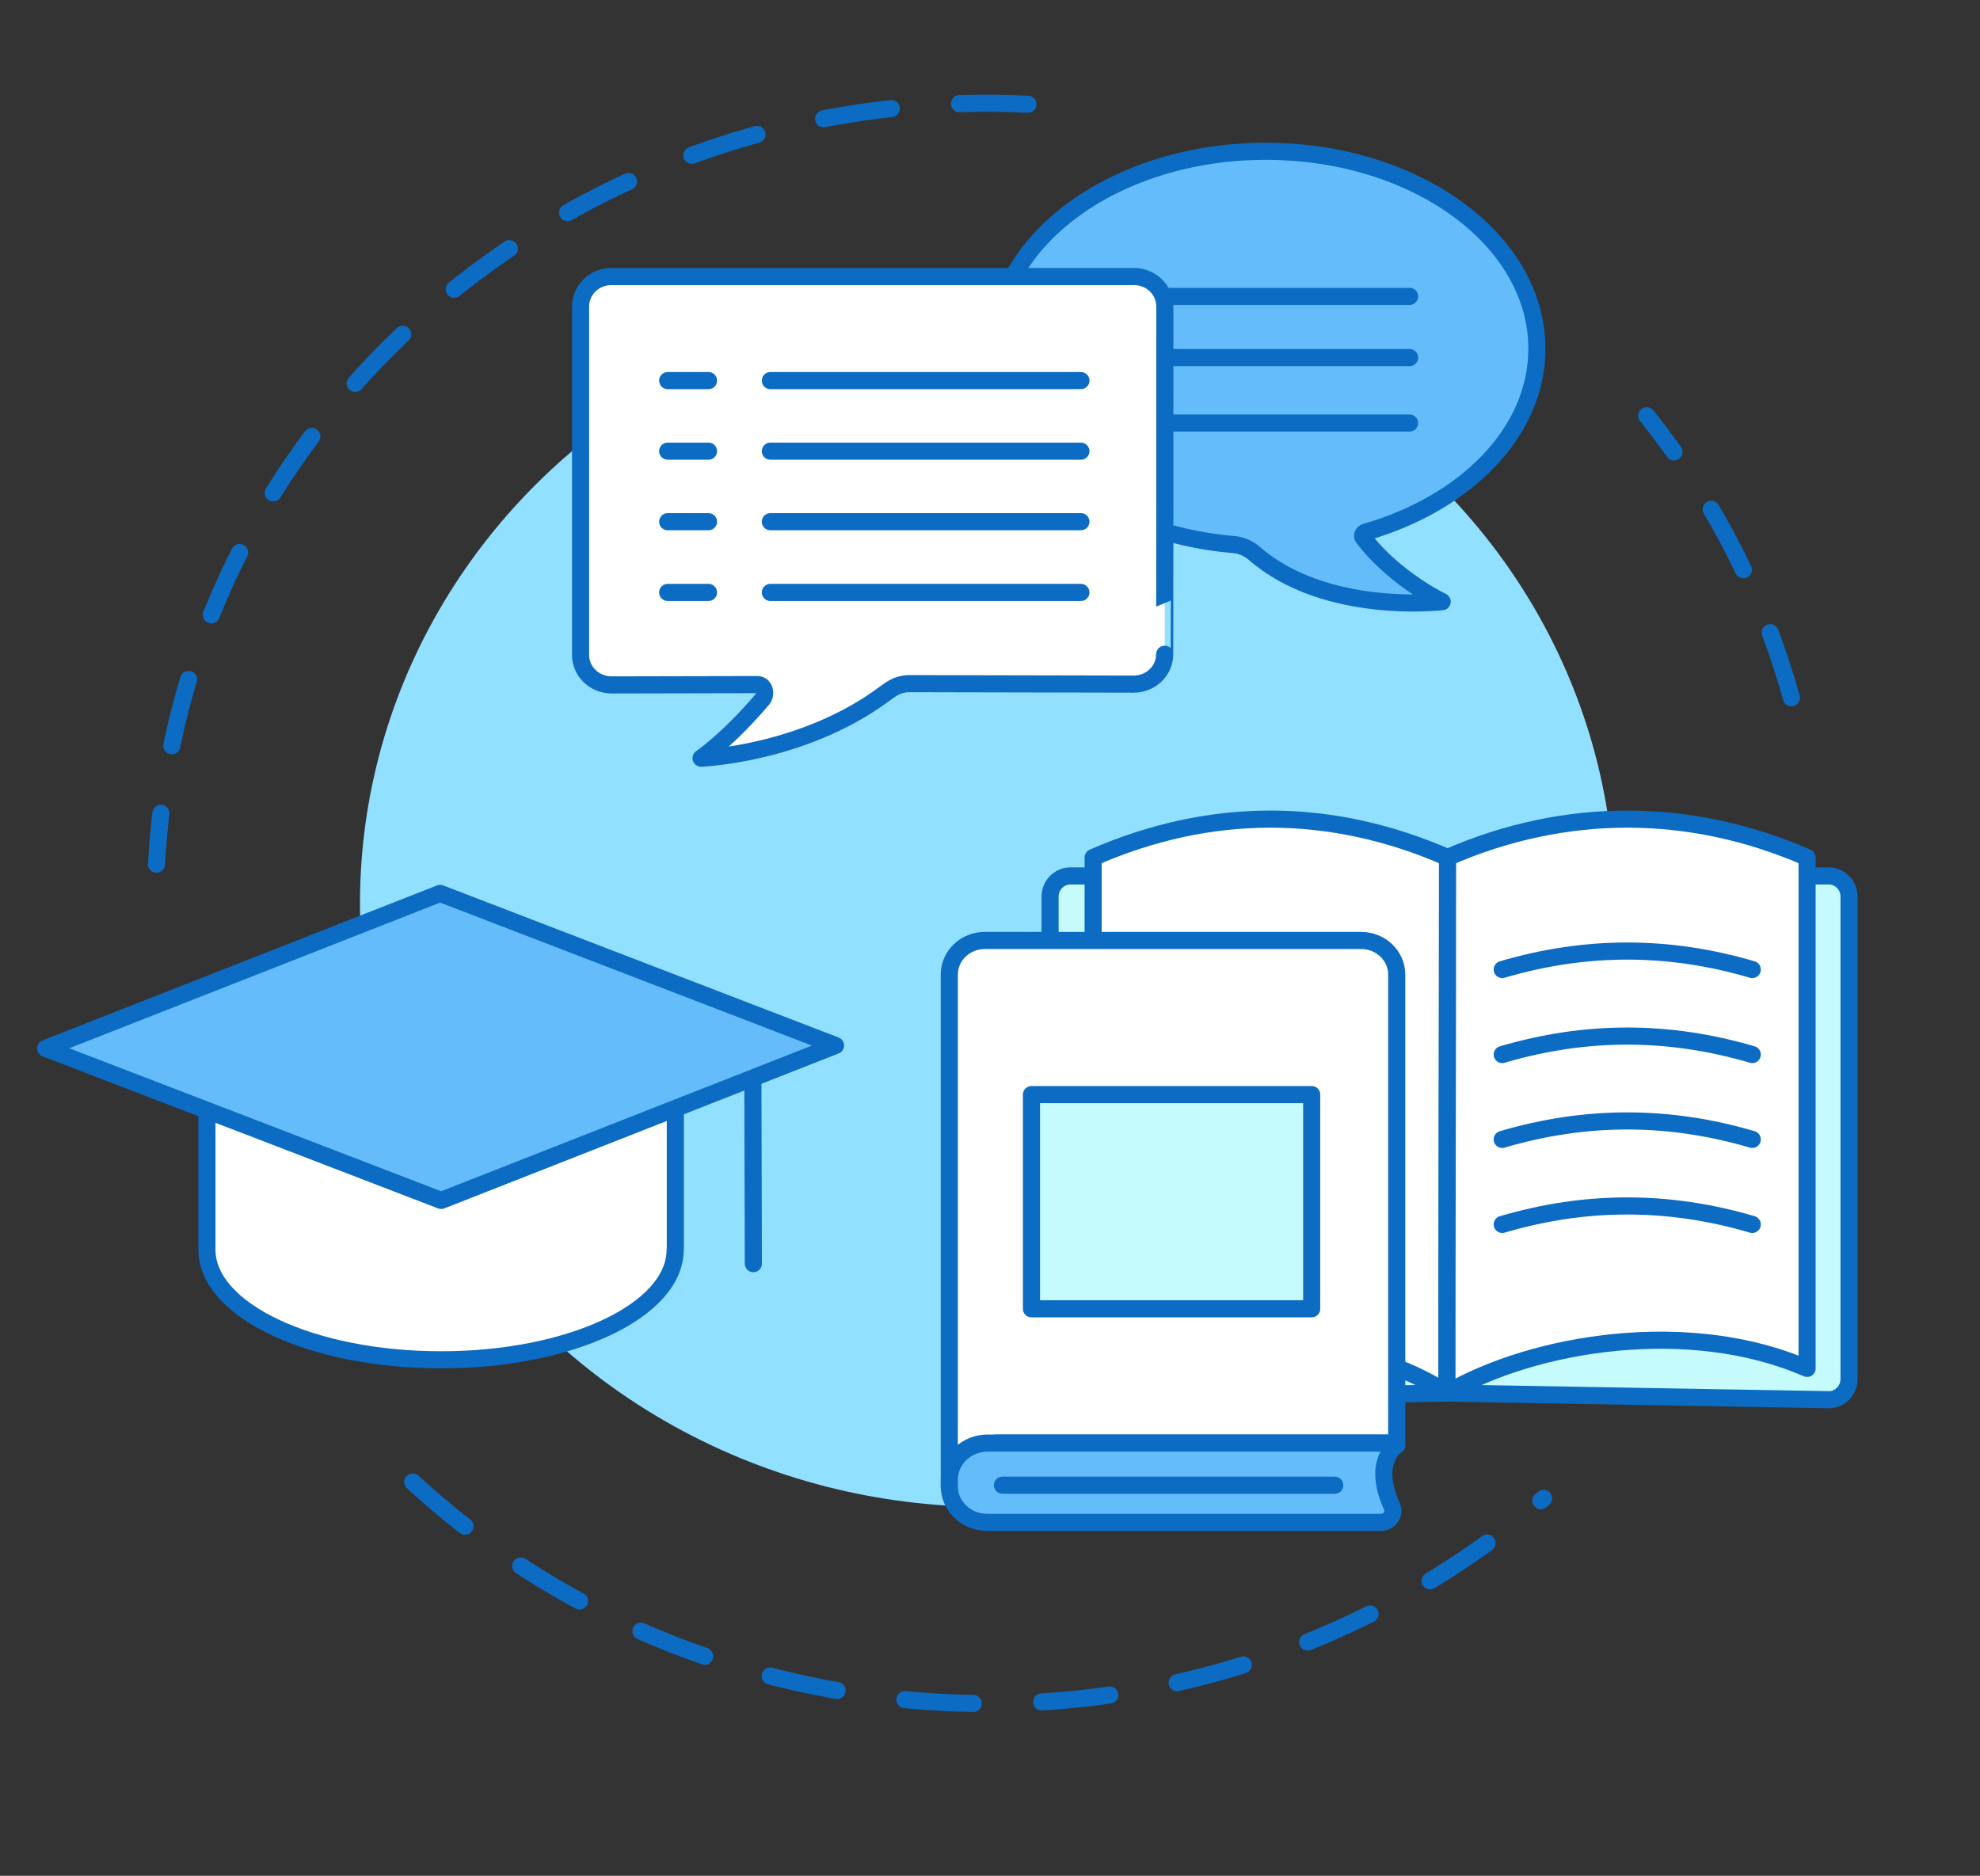 <?xml version="1.0" encoding="UTF-8"?> <svg xmlns="http://www.w3.org/2000/svg" xmlns:xlink="http://www.w3.org/1999/xlink" version="1.1" id="_x3C_Layer_x3E_" x="0px" y="0px" viewBox="0 0 1245.8 1180.4" style="enable-background:new 0 0 1245.8 1180.4;" xml:space="preserve"><rect x="0" y="0" width="1245.8" height="1180.4" fill="#333333" stroke="none"/> <style type="text/css"> .st0{fill:#92E0FF;} .st1{fill:none;stroke:#0C6BC2;stroke-width:10.769;stroke-linecap:round;stroke-linejoin:round;stroke-miterlimit:10;stroke-dasharray:43.078;} .st2{fill:#FFFFFF;stroke:#0C6BC2;stroke-width:10.769;stroke-linecap:round;stroke-linejoin:round;stroke-miterlimit:10;} .st3{fill:#64BDFA;stroke:#0C6BC2;stroke-width:10.769;stroke-linejoin:round;stroke-miterlimit:10;} .st4{fill:#C5FBFC;stroke:#0C6BC2;stroke-width:10.769;stroke-linecap:round;stroke-linejoin:round;stroke-miterlimit:10;} </style> <g> <g> <g> <g> <g> <g> <g> <g> <g> <g> <g> <ellipse class="st0" cx="621.2" cy="568.5" rx="394.7" ry="379.7"></ellipse> </g> </g> </g> </g> </g> </g> </g> </g> </g> <path class="st1" d="M1127.1,439.1c-18-65.1-49.3-125.3-91-177.5"></path> <path class="st1" d="M259.7,932.6c87.8,80.8,205.1,132.7,335.9,138.8c143.6,6.8,276.5-42.8,375.6-128.5"></path> <path class="st1" d="M646.8,65.6C368.1,52.5,129.5,251.7,100.8,515.5c-1,9.4-1.8,18.8-2.3,28.3"></path> </g> <g> <line class="st2" x1="473.7" y1="678.3" x2="474" y2="795.2"></line> <path class="st2" d="M424.8,786.4c0,38.3-66,69.3-147.3,69.3s-147.3-31-147.3-69.3v-127h294.7V786.4z"></path> <polygon class="st3" points="277.6,755.4 28.7,659.7 276.9,562.2 525.7,657.9 "></polygon> </g> <g> <g> <path class="st4" d="M910.6,551.2l-0.2,325.4l239.4,4.2c7.4,0.5,13.6-5.5,13.6-13V564.2c0-7.2-5.7-13-12.8-13L910.6,551.2z"></path> <path class="st4" d="M660.7,564.2v303.6c0,7.5,6.2,13.5,13.6,13l236.1-4.2V551.2l-236.9,0C666.5,551.2,660.7,557,660.7,564.2z"></path> <path class="st2" d="M687.8,539.6c0,115.3,0,206.2,0,321.5c73.7-32.2,172.6-17.7,222.6,15.5c0-115.3,0.4-221.7,0.4-337 C837.1,507.4,761.5,507.4,687.8,539.6z"></path> <path class="st2" d="M910.8,539.6c0,115.3-0.4,221.7-0.4,337c55.3-32.2,152.9-47.7,226.6-15.5c0-115.3,0-206.2,0-321.5 C1063.2,507.4,984.5,507.4,910.8,539.6z"></path> <g> <path class="st2" d="M1102.5,610.1c-52.6-15.5-104.7-15.5-157.3,0"></path> <path class="st2" d="M1102.5,663.6c-52.6-15.5-104.7-15.5-157.3,0"></path> <path class="st2" d="M1102.5,717c-52.6-15.5-104.7-15.5-157.3,0"></path> <path class="st2" d="M1102.5,770.5c-52.6-15.5-104.7-15.5-157.3,0"></path> </g> <g> <path class="st2" d="M876.3,610.1c-52.6-15.5-101.5-15.5-154.1,0"></path> <path class="st2" d="M876.3,663.6c-52.6-15.5-101.5-15.5-154.1,0"></path> <path class="st2" d="M876.3,717c-52.6-15.5-101.5-15.5-154.1,0"></path> <path class="st2" d="M876.3,770.5c-52.6-15.5-101.5-15.5-154.1,0"></path> </g> </g> <g> <path class="st2" d="M626.6,908.1h252.2V613.2c0-11.8-10.1-21.4-22.4-21.4H619.7c-12.4,0-22.4,9.6-22.4,21.4v322.6"></path> <g> <rect x="649" y="688.8" class="st4" width="176.3" height="134.8"></rect> </g> <path class="st3" d="M877.4,908.1H621.4c-13.3,0-24.1,10.3-24.1,23v4.1c0,12.6,10.7,22.8,23.8,22.8h247.7c5.4,0,9.1-5.3,7-10.1 c-13.1-28.7,3.1-38.5,3.1-38.5C878.8,908.7,878.2,908.1,877.4,908.1z"></path> <line class="st2" x1="630.7" y1="934.6" x2="839.8" y2="934.6"></line> </g> </g> <g> <g> <g> <g> <path class="st3" d="M625.8,219.4c0-68.6,76.4-124.2,170.6-124.2s170.6,55.6,170.6,124.2c0,52.5-44.7,97.3-107.9,115.5 c-1.6,0.5-2.3,2.3-1.3,3.6c19.9,26,49.6,40.1,49.6,40.1s-73,8.8-118-30.2c-3.6-3.2-8.2-5.3-13.1-5.7 C691.6,335.5,625.8,283,625.8,219.4z"></path> </g> </g> <g> <line class="st2" x1="886.9" y1="186.5" x2="706" y2="186.5"></line> <line class="st2" x1="886.9" y1="225" x2="706" y2="225"></line> <line class="st2" x1="886.9" y1="266.2" x2="706" y2="266.2"></line> </g> </g> <g> <g> <path class="st2" d="M732.9,192.8c0-10.4-8.7-18.8-19.5-18.8c-39.3,0-127.6,0-164.3,0c-35.2,0-124.6,0-164.3,0 c-10.8,0-19.5,8.4-19.5,18.8v219.4c0,10.4,8.8,18.8,19.5,18.8l92-0.2c4.3,0.2,5.6,6.1,2.9,9.3c-22.1,25.9-38.6,37-38.6,37 s63.4-2.3,114.6-39.9c4.8-3.5,8.7-6.8,16.1-7l141.5,0.3c10.8,0,19.5-8.4,19.5-18.8C732.9,411.8,732.9,222.5,732.9,192.8z"></path> </g> </g> <g> <line class="st2" x1="484.7" y1="239.5" x2="680.1" y2="239.5"></line> <line class="st2" x1="484.7" y1="283.9" x2="680.1" y2="283.9"></line> <line class="st2" x1="484.7" y1="328.3" x2="680.1" y2="328.3"></line> <line class="st2" x1="484.7" y1="372.8" x2="680.1" y2="372.8"></line> </g> <line class="st2" x1="420.1" y1="239.5" x2="445.8" y2="239.5"></line> <line class="st2" x1="420.1" y1="283.9" x2="445.8" y2="283.9"></line> <line class="st2" x1="420.1" y1="328.3" x2="445.8" y2="328.3"></line> <line class="st2" x1="420.1" y1="372.8" x2="445.8" y2="372.8"></line> </g> </g> </svg> 